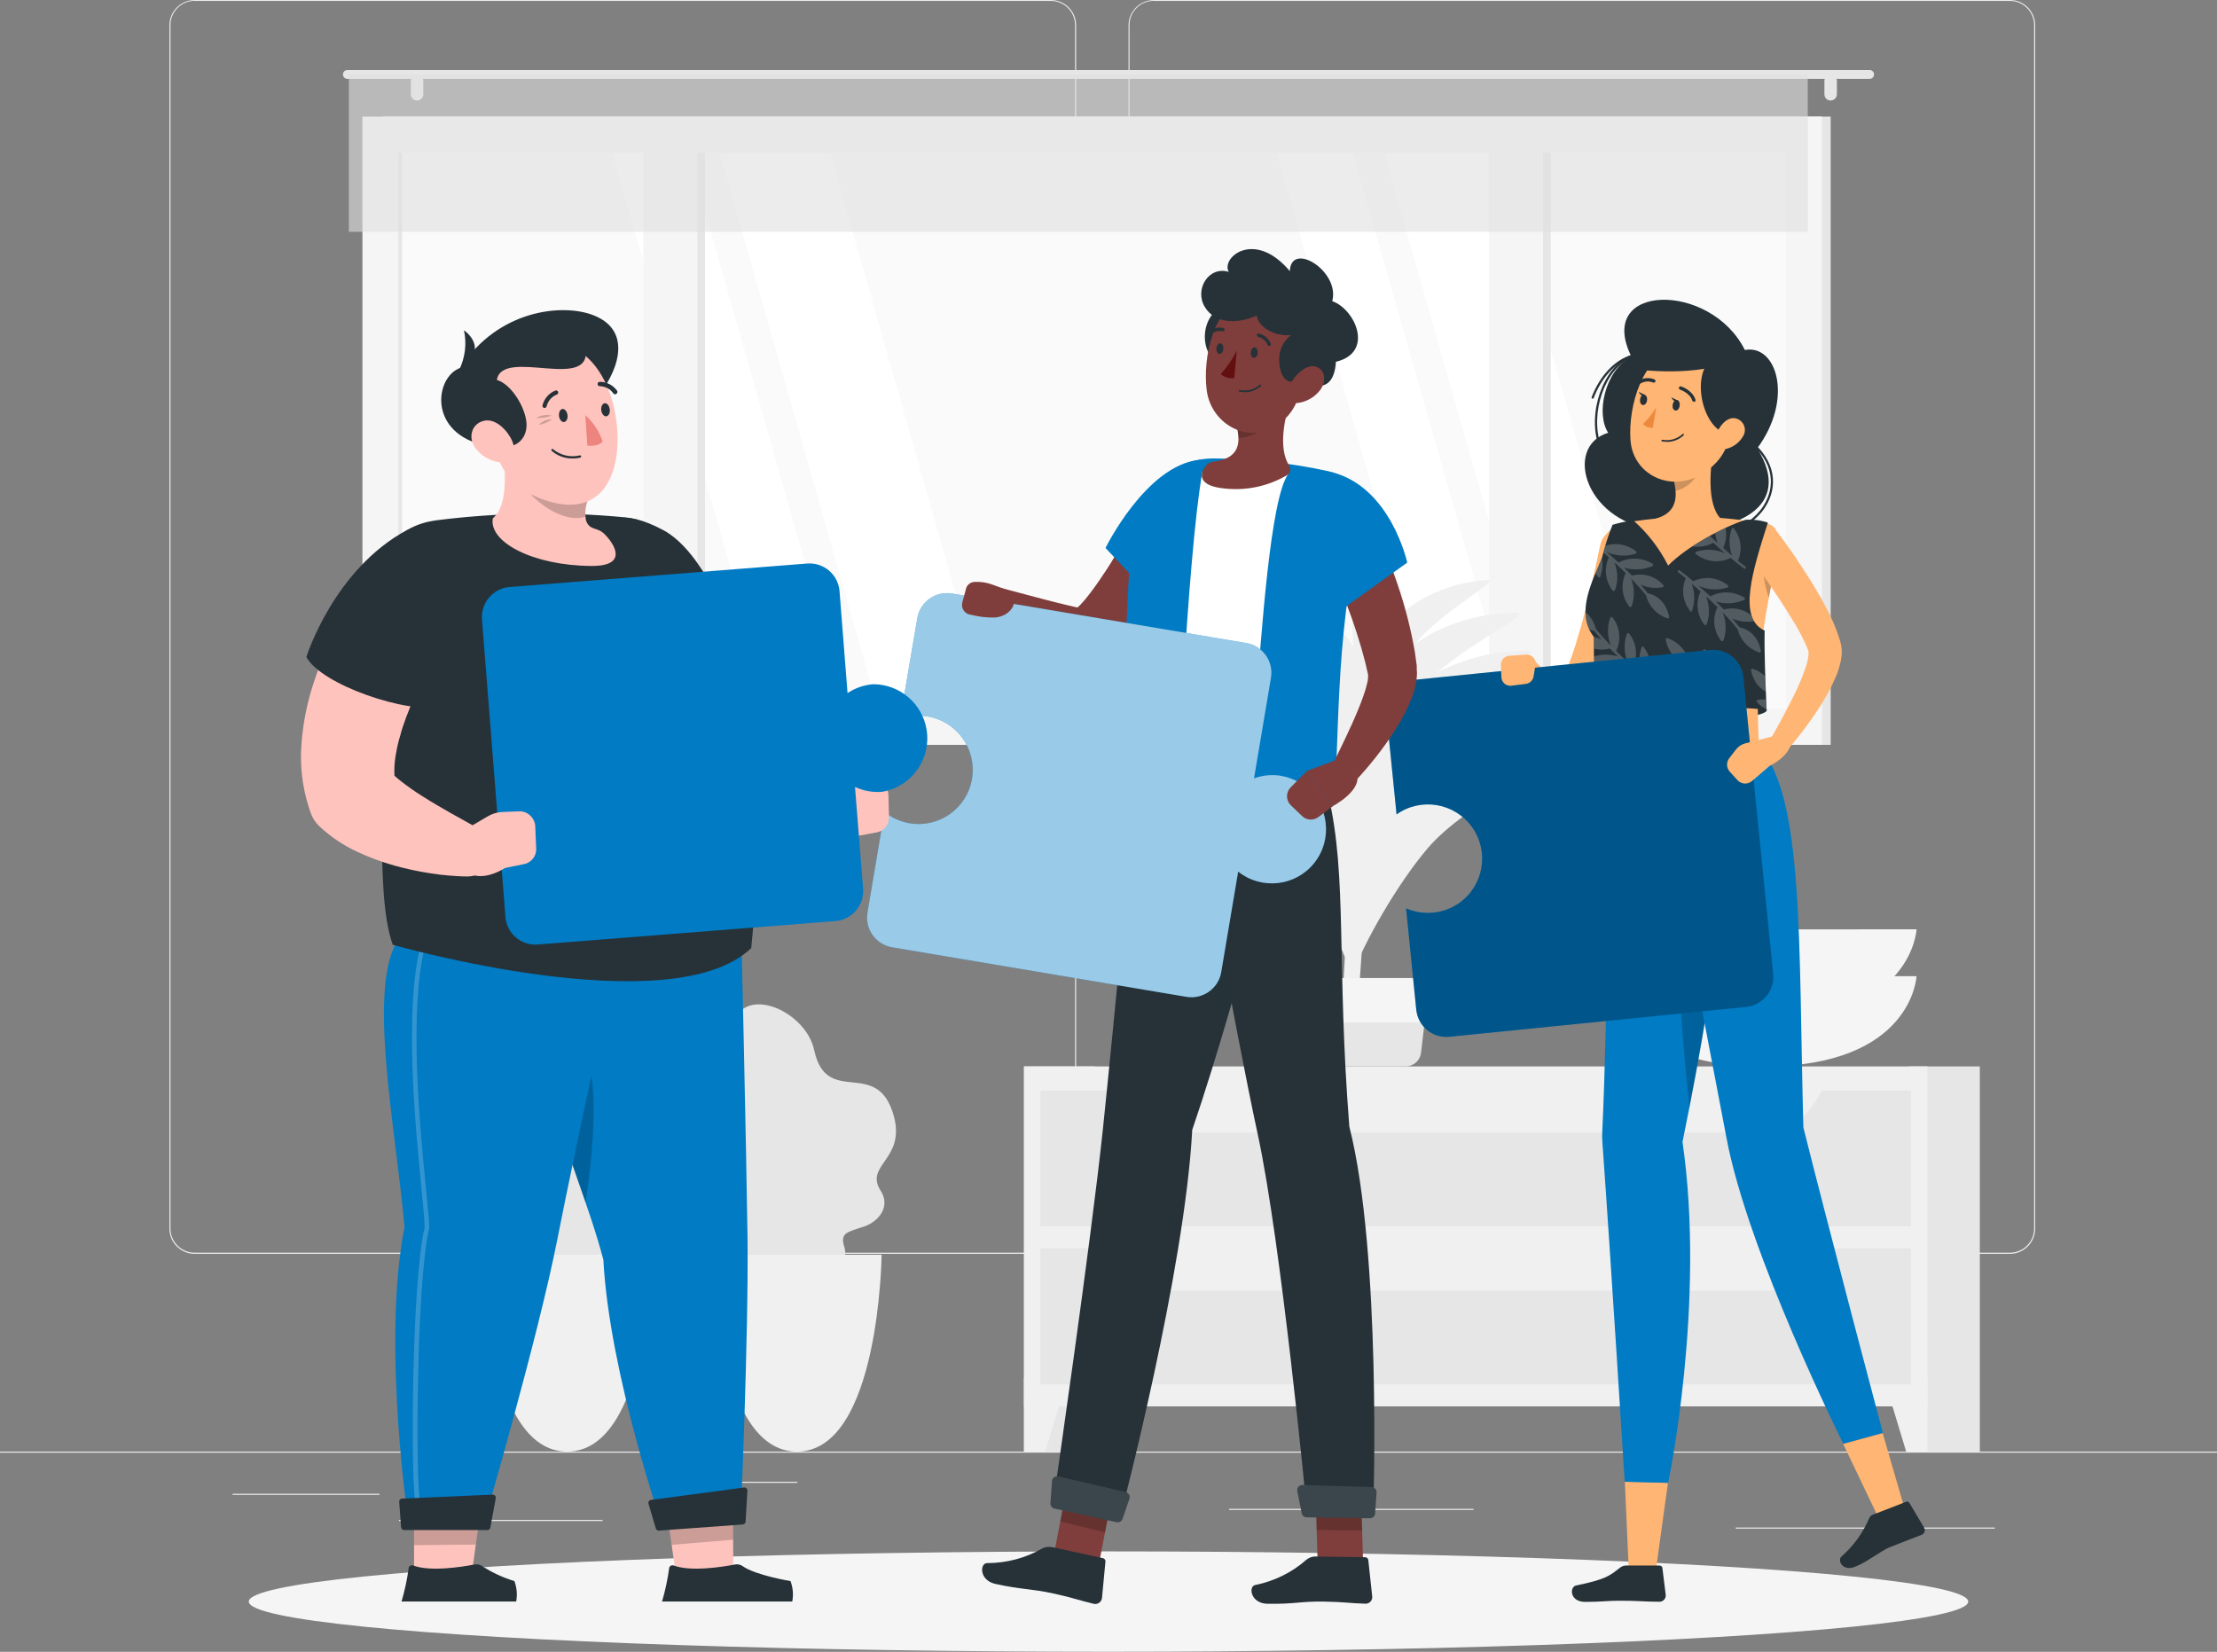 <?xml version="1.0" encoding="UTF-8"?>
<svg id="Capa_2" xmlns="http://www.w3.org/2000/svg" xmlns:xlink="http://www.w3.org/1999/xlink" viewBox="0 0 282.3 210.35">
  <rect x="0" y="0" width="282.3" height="210.35" fill="#808080" stroke="none"/>
  <defs>
    <style>
      .cls-1, .cls-2, .cls-3, .cls-4, .cls-5, .cls-6, .cls-7 {
        isolation: isolate;
      }

      .cls-1, .cls-8 {
        fill: #263238;
      }

      .cls-1, .cls-4, .cls-6, .cls-9 {
        opacity: .2;
      }

      .cls-2 {
        opacity: .3;
      }

      .cls-10 {
        fill: #630f0f;
      }

      .cls-3 {
        opacity: .1;
      }

      .cls-3, .cls-11, .cls-4, .cls-5 {
        fill: #fff;
      }

      .cls-12 {
        fill: #f0f0f0;
      }

      .cls-5, .cls-7 {
        opacity: .6;
      }

      .cls-13 {
        fill: none;
      }

      .cls-7 {
        fill: #e0e0e0;
      }

      .cls-14 {
        fill: #7f3e3b;
      }

      .cls-15 {
        fill: #ffb573;
      }

      .cls-16 {
        fill: #ebebeb;
      }

      .cls-17 {
        fill: #007bc4;
      }

      .cls-18 {
        fill: #f5f5f5;
      }

      .cls-19 {
        fill: #ed847e;
      }

      .cls-20 {
        fill: #ed893e;
      }

      .cls-21 {
        fill: #fafafa;
      }

      .cls-22 {
        clip-path: url(#clippath);
      }

      .cls-23 {
        fill: #ffc3bd;
      }

      .cls-24 {
        fill: #e6e6e6;
      }
    </style>
    <clipPath id="clippath">
      <path class="cls-13" d="M203.99,71.01c.35-1.42.8-2.82,1.34-4.18.87-.26,1.75-.45,2.65-.56,1.83,1.62,3.33,3.57,4.43,5.75,2.42-2.45,7.06-4.93,9.88-5.83.95-.06,1.91.06,2.82.36-1.93,6.08-3.89,12.18-.41,13.75-.06,2.89.1,6.46.25,10.08-3.29-.36-16.34-.99-21.65.18-.27-3.67-.37-6.78-.35-9.46-2.47-3.14,0-7.42,1.03-10.08Z"/>
    </clipPath>
  </defs>
  <g id="Layer_1">
    <g>
      <g id="freepik--background-complete--inject-11">
        <rect class="cls-16" y="184.85" width="282.3" height=".14"/>
        <rect class="cls-16" x="29.62" y="190.22" width="18.7" height=".14"/>
        <rect class="cls-16" x="86.63" y="188.69" width="14.9" height=".14"/>
        <rect class="cls-16" x="50.8" y="193.55" width="25.93" height=".14"/>
        <rect class="cls-16" x="241.82" y="194.52" width="12.2" height=".14"/>
        <rect class="cls-16" x="221.02" y="194.52" width="18.05" height=".14"/>
        <rect class="cls-16" x="156.51" y="192.14" width="31.12" height=".14"/>
        <path class="cls-16" d="M133.81,159.67H24.79c-1.78,0-3.22-1.45-3.22-3.22V3.2c.02-1.77,1.45-3.19,3.22-3.2h109.02c1.78,0,3.22,1.44,3.22,3.22h0v153.22c0,1.78-1.44,3.22-3.22,3.22ZM24.79.11c-1.7,0-3.08,1.38-3.08,3.08v153.25c0,1.7,1.38,3.08,3.08,3.08h109.02c1.7,0,3.08-1.38,3.08-3.08V3.2c0-1.7-1.38-3.08-3.08-3.08H24.79Z"/>
        <path class="cls-16" d="M255.94,159.67h-109.02c-1.78,0-3.22-1.44-3.22-3.22V3.2c.02-1.77,1.46-3.19,3.22-3.2h109.02c1.77,0,3.2,1.43,3.21,3.2v153.25c0,1.78-1.44,3.22-3.21,3.22ZM146.91.11c-1.7,0-3.08,1.38-3.08,3.08v153.25c0,1.7,1.38,3.08,3.08,3.08h109.02c1.7,0,3.08-1.38,3.08-3.08V3.2c0-1.7-1.38-3.08-3.08-3.08h-109.02Z"/>
        <rect class="cls-24" x="48.69" y="14.85" width="184.42" height="80"/>
        <rect class="cls-18" x="46.15" y="14.85" width="185.85" height="80"/>
        <rect class="cls-21" x="50.71" y="19.46" width="176.73" height="70.77"/>
        <polygon class="cls-11" points="125.85 90.23 105.7 19.47 91.63 19.47 111.79 90.23 125.85 90.23"/>
        <polygon class="cls-11" points="107.8 90.23 87.65 19.47 77.96 19.47 98.12 90.23 107.8 90.23"/>
        <polygon class="cls-11" points="210.47 90.23 190.32 19.47 176.25 19.47 196.41 90.23 210.47 90.23"/>
        <polygon class="cls-11" points="192.42 90.23 172.26 19.47 162.58 19.47 182.73 90.23 192.42 90.23"/>
        <rect class="cls-24" x="84.33" y="19.46" width="5.44" height="70.77"/>
        <rect class="cls-24" x="192.02" y="19.47" width="5.44" height="70.77"/>
        <rect class="cls-18" x="81.92" y="16.03" width="6.88" height="77.13"/>
        <rect class="cls-18" x="189.61" y="16.03" width="6.88" height="77.13"/>
        <rect class="cls-24" x="50.71" y="19.47" width=".49" height="70.77"/>
        <path class="cls-24" d="M44.23,8.92h193.84c.31,0,.56.25.56.56h0c0,.31-.25.56-.56.56H44.23c-.31,0-.56-.25-.56-.56h0c0-.31.25-.56.56-.56Z"/>
        <path class="cls-24" d="M233.1,12.8h0c.44,0,.79-.35.8-.79v-1.69c0-.44-.36-.8-.8-.8h0c-.44,0-.79.36-.79.8v1.69c0,.44.35.79.79.79Z"/>
        <path class="cls-24" d="M53.1,12.8h0c.44,0,.79-.35.8-.79v-1.69c0-.44-.36-.8-.8-.8h0c-.44,0-.79.36-.79.8v1.69c0,.44.35.79.79.79h0Z"/>
        <rect class="cls-7" x="44.42" y="9.51" width="185.77" height="20.01"/>
        <path class="cls-24" d="M109.96,156.22c2-.68,3.46-2.61,2.18-4.59-2.11-3.27,3.16-3.95,1.69-9.45-2.08-7.73-8.56-1.03-10.16-8.47-1.17-5.4-10.24-8.94-10.6-1.83-.39,7.79-4.29,2.7-5.16,11.36-.6,5.98,7.9,6.85,5.38,8.73-1.86,1.37-2.96,3.75-.37,5.38,3.53,2.22.2,3.95,2.6,5.5s2.79-.92,6.52.28c3.33,1.07,6.15-2.22,5.49-4.28-.64-1.9.41-1.95,2.42-2.64Z"/>
        <path class="cls-12" d="M90.7,159.78s.27,25.07,10.78,25.07,10.78-25.07,10.78-25.07h-21.56Z"/>
        <path class="cls-24" d="M80.7,156.22c2-.68,3.46-2.61,2.18-4.59-2.11-3.27,3.17-3.95,1.69-9.45-2.09-7.73-8.56-1.03-10.16-8.47-1.17-5.4-10.24-8.94-10.6-1.83-.39,7.79-4.29,2.7-5.16,11.36-.6,5.98,7.9,6.85,5.38,8.73-1.86,1.37-2.96,3.75-.36,5.38,3.53,2.22.2,3.95,2.6,5.5s2.79-.92,6.52.28c3.34,1.07,6.16-2.22,5.49-4.28-.64-1.9.41-1.95,2.42-2.64Z"/>
        <path class="cls-12" d="M61.44,159.78s.28,25.07,10.78,25.07,10.78-25.07,10.78-25.07h-21.56Z"/>
        <path class="cls-12" d="M172.57,132.05c1.51-16.75,2.57-43.94,1.75-53.04-.03-.31-.18-.6-.42-.79h0c-.46-.36-1.12-.28-1.47.18-.17.22-.25.49-.22.76.15,4.52.31,15.77-.56,35.2-.45,9.67-1.09,16.29-.65,17.69h1.58Z"/>
        <path class="cls-12" d="M177.23,97.36c3.62-4.52,11.02-7.77,18.56-7.75,2.96,0-9.01,5.28-13.98,11.1-3.86,4.52-8.22,12.13-9.7,16.35.95-8.88,1.5-15.15,5.12-19.69Z"/>
        <path class="cls-12" d="M169.66,97.31c-3.58-4.99-11.86-8.83-20.81-9.26-3.52-.17,9.86,6.09,14.84,12.51,3.88,4.99,7.85,13.25,8.94,17.78.27-9.37.6-16.03-2.98-21.03Z"/>
        <path class="cls-12" d="M177.23,104.65c3.62-4.52,11.02-7.77,18.56-7.75,2.96,0-9.01,5.28-13.98,11.1-3.86,4.52-8.22,12.13-9.7,16.37.95-8.91,1.5-15.18,5.12-19.72Z"/>
        <path class="cls-12" d="M169.66,105.01c-3.58-4.99-11.86-8.83-20.81-9.26-3.52-.17,9.86,6.09,14.84,12.51,3.88,4.99,7.85,13.25,8.94,17.78.27-9.41.6-16.04-2.98-21.03Z"/>
        <path class="cls-12" d="M176.58,80.21c2.37-3.39,7.45-6.01,12.75-6.36,2.08-.14-6.13,4.16-9.4,8.47-2.55,3.39-5.32,8.93-6.21,11.98.34-6.27.49-10.73,2.86-14.08Z"/>
        <path class="cls-12" d="M171.86,81.63c-2.52-3.52-8.36-6.21-14.68-6.53-2.48-.12,6.94,4.3,10.46,8.82,2.73,3.51,5.53,9.34,6.3,12.53.2-6.62.45-11.3-2.08-14.82Z"/>
        <path class="cls-12" d="M177.4,84.59c3.07-3.84,9.33-6.58,15.71-6.57,2.51,0-7.62,4.47-11.86,9.4-3.27,3.83-6.96,10.27-8.22,13.84.86-7.54,1.3-12.84,4.36-16.68Z"/>
        <path class="cls-12" d="M171.17,86.63c-3.04-4.2-10.04-7.48-17.6-7.84-2.98-.15,8.34,5.16,12.57,10.59,3.24,4.22,6.63,11.22,7.55,15.07.2-7.97.51-13.59-2.52-17.82Z"/>
        <path class="cls-12" d="M177.6,89.92c3.31-4.14,10.07-7.1,16.94-7.08,2.7,0-8.22,4.82-12.77,10.16-3.53,4.13-7.51,11.08-8.86,14.93.89-8.14,1.38-13.87,4.69-18.02Z"/>
        <path class="cls-12" d="M170.69,92.19c-3.39-4.69-11.15-8.3-19.56-8.71-3.3-.16,9.26,5.72,13.96,11.76,3.65,4.69,7.38,12.46,8.41,16.72.24-8.84.56-15.07-2.81-19.77Z"/>
        <path class="cls-24" d="M162.38,129.22l.56,4.7c.06,1.06.94,1.88,1.99,1.88h14.04c1.06,0,1.93-.82,1.99-1.88l.56-4.7c.06-1.1-.78-2.04-1.88-2.1-.04,0-.08,0-.12,0h-15.16c-1.1,0-1.99.89-2,1.99,0,.04,0,.08,0,.12Z"/>
        <path class="cls-18" d="M161.55,130.21h20.82c.3,0,.56-.23.6-.53l.5-4.48c.03-.33-.21-.63-.54-.66-.02,0-.04,0-.06,0h-21.81c-.33,0-.6.27-.6.61,0,.02,0,.04,0,.06l.5,4.48c.04.3.29.53.6.53Z"/>
        <rect class="cls-24" x="130.39" y="135.8" width="9.04" height="49.05"/>
        <polygon class="cls-12" points="133.1 184.85 130.39 184.85 130.39 175.46 135.94 175.46 133.1 184.85"/>
        <rect class="cls-24" x="243.06" y="135.8" width="9.04" height="49.05"/>
        <rect class="cls-12" x="130.39" y="135.8" width="115.05" height="43.29"/>
        <polygon class="cls-12" points="242.72 184.85 245.43 184.85 245.43 175.46 239.88 175.46 242.72 184.85"/>
        <rect class="cls-24" x="132.49" y="138.85" width="110.84" height="17.32"/>
        <path class="cls-12" d="M148.73,144.23h76.54c2.64,0,5.17-2.14,7-5.91h-90.53c1.82,3.77,4.35,5.91,6.99,5.91Z"/>
        <rect class="cls-24" x="132.49" y="158.97" width="110.84" height="17.32"/>
        <path class="cls-12" d="M148.73,164.35h76.54c2.64,0,5.17-2.13,7-5.91h-90.53c1.82,3.77,4.35,5.91,6.99,5.91Z"/>
        <path class="cls-18" d="M244.04,124.31s-.5,11.5-19.46,11.5-19.45-11.5-19.45-11.5h38.91Z"/>
        <path class="cls-18" d="M244.04,118.34s-.5,11.52-19.46,11.52-19.45-11.5-19.45-11.5l38.91-.02Z"/>
      </g>
      <g id="freepik--Shadow--inject-11">
        <ellipse id="freepik--path--inject-11" class="cls-18" cx="141.15" cy="203.95" rx="109.47" ry="6.39"/>
      </g>
      <g id="freepik--character-3--inject-11">
        <path class="cls-8" d="M207.71,45.38c-3.39,1.85-4.52,7.34-2.93,9.73-5.87,1.76-2.82,11.86,6.78,12.42s16.9-2.94,12.19-10.43c4.66-6.28,2.52-13.3-1.57-12.53-4.39-8.79-19.08-8.53-14.46.81Z"/>
        <path class="cls-8" d="M217.93,68.2c-1.48,0-2.93-.41-4.2-1.17-.08-.03-.12-.11-.09-.19.03-.08.11-.12.19-.09.02,0,.03.02.05.03,3.38,2.02,7.73,1.27,10.24-1.77,1.54-1.91,2.26-4.97-.43-7.83-.05-.06-.05-.15,0-.2.06-.05.15-.05.2,0,2.79,2.99,2.06,6.21.45,8.2-1.58,1.9-3.93,3.01-6.4,3.01Z"/>
        <path class="cls-8" d="M203.72,56.98c-.06,0-.11-.04-.13-.1-1.5-4.3.51-10.08,4.06-11.66.07-.03.15,0,.19.07.03.07,0,.15-.07.19h0c-3.43,1.52-5.37,7.13-3.91,11.29.03.07-.01.15-.09.18,0,0,0,0,0,0l-.05.02Z"/>
        <path class="cls-8" d="M202.8,50.76h-.05c-.07-.03-.11-.11-.08-.18,1.02-2.69,2.94-4.74,5-5.35.07-.02.15.02.18.1.02.07-.02.15-.1.18-1.98.56-3.83,2.57-4.82,5.18-.02.05-.07.08-.13.08Z"/>
        <polygon class="cls-15" points="210.71 200.94 207.44 200.95 206.9 188.69 212.39 188.83 210.71 200.94"/>
        <path class="cls-17" d="M205.03,95.17s-.29,34.02-1,48.83c-.03.44-.03.88,0,1.32,1.07,14.84,2.85,43.37,2.85,43.37l5.53.14s4.82-22.78,1.83-43.42c4.79-23.34,7.37-44.17,3.03-50.25h-12.24Z"/>
        <path class="cls-6" d="M214.29,108.68c-1.69,5.68-.05,23.94.83,32.36,1.19-6.09,2.21-11.94,2.96-17.34l-3.79-15.02Z"/>
        <path class="cls-8" d="M207.08,199.36h4.24c.19,0,.34.13.36.32l.43,3.47c0,.45-.34.81-.79.82,0,0-.01,0-.02,0-1.87,0-2.76-.14-5.12-.13-1.45,0-2.33.15-4.33.15s-2-1.92-1.16-2.09c3.78-.78,4.26-1.22,5.58-2.26.23-.18.51-.28.81-.28Z"/>
        <path class="cls-15" d="M208.47,70.14c-.21,1.17-.45,2.26-.7,3.39s-.51,2.26-.81,3.39c-.59,2.26-1.21,4.47-2.02,6.71-.41,1.16-.88,2.29-1.42,3.39-.3.61-.64,1.2-1.03,1.76-.11.15-.21.3-.36.47-.14.18-.3.35-.47.5-.43.41-.95.71-1.52.89-.6.18-1.23.21-1.84.07-.48-.11-.94-.3-1.36-.56-.63-.41-1.19-.91-1.66-1.5-.8-1-1.44-2.11-1.89-3.31-.24-.61.06-1.3.67-1.54.44-.17.94-.07,1.27.27l.07.07c.7.74,1.46,1.43,2.26,2.06.31.24.66.43,1.03.56.14.03.23.03.24,0s-.08-.06-.16-.05-.13.03-.11,0c.03-.05.06-.1.09-.14.06-.07.11-.14.15-.22.24-.39.44-.79.62-1.21.41-.97.77-1.95,1.08-2.96.64-2.07,1.23-4.22,1.74-6.38s1.01-4.37,1.46-6.53h0c.3-1.27,1.57-2.06,2.84-1.77,1.21.28,1.99,1.45,1.8,2.67l.02-.02Z"/>
        <path class="cls-8" d="M203.34,90.56c0,1.39,21.65,1.66,21.65-.18l-11.06-2.82-10.59,3"/>
        <path class="cls-15" d="M207.31,66.5c5.71-.95,11.54-.9,17.23.17,1.35.21,2.27,1.48,2.06,2.83,0,.05-.02.1-.03.15-3.06,13.7-2.89,18.31-2.59,25.53h-18.94c-.95-12.04-1.45-18.91-1.58-22.81-.1-2.98.92-5.43,3.85-5.87Z"/>
        <path class="cls-6" d="M224.48,70.48c-.12,1.91.13,3.83.75,5.65.24-1.3.53-2.7.85-4.23l-1.59-1.41Z"/>
        <path class="cls-15" d="M218.32,56.49c-.56,2.74-1.08,7.77.84,9.6,0,0-.75,2.78-5.84,2.78-5.61,0-2.68-2.78-2.68-2.78,3.06-.73,2.98-3,2.45-5.13l5.23-4.47Z"/>
        <path class="cls-6" d="M216.19,58.32l-3.1,2.66c.13.5.22,1,.27,1.51,1.17-.17,2.77-1.45,2.9-2.68.07-.5.05-1.01-.06-1.5Z"/>
        <path class="cls-15" d="M221.28,51.74c-1.05,4.47-1.39,6.38-4.07,8.31-4.02,2.9-9.28.64-9.6-4.05-.28-4.22,1.47-10.82,6.21-11.86,3.37-.76,6.72,1.36,7.49,4.73.21.95.2,1.93-.03,2.87Z"/>
        <path class="cls-8" d="M219.58,45.02c-4.73.53-3.29,9.34.27,10.2,4.17-2.04,6.74-9.78-.27-10.2Z"/>
        <polygon class="cls-15" points="242.74 192.87 239.47 193.86 234.7 183.87 239.73 182.5 242.74 192.87"/>
        <path class="cls-8" d="M238.52,192.87l4.2-1.63c.15-.06.32,0,.41.14l1.88,3.17c.17.3.07.69-.24.86-.03.02-.06.03-.09.04-1.47.56-2.18.85-4.03,1.57-1.13.44-2.9,1.91-4.47,2.51s-2.26-.83-1.69-1.33c1.53-1.34,2.73-3,3.52-4.87.1-.22.28-.39.51-.47Z"/>
        <path class="cls-17" d="M210.23,95.17s6.96,35.61,9.6,49.68c2.73,14.68,14.88,38.99,14.88,38.99l5.04-1.38s-6.9-26.01-10.12-38.89c-.63-23.34.11-42.34-5.65-48.43l-13.75.02Z"/>
        <path class="cls-8" d="M213.87,51.71c-.06.37-.3.63-.56.56s-.38-.37-.32-.74.31-.63.56-.59.39.4.32.77Z"/>
        <path class="cls-8" d="M209.72,51.01c-.06.37-.31.63-.56.56s-.38-.37-.32-.74.31-.63.56-.56.38.37.32.74Z"/>
        <path class="cls-8" d="M209.5,50.31l-.84-.41s.34.77.84.41Z"/>
        <path class="cls-20" d="M210.89,51.89c-.47.78-1.04,1.49-1.69,2.12.33.33.79.5,1.26.47l.43-2.59Z"/>
        <path class="cls-8" d="M212.21,56.26c-.19,0-.38-.02-.56-.05-.06,0-.1-.06-.09-.12,0,0,0,0,0,0,.01-.06.07-.1.12-.09.92.18,1.88-.1,2.57-.73.04-.04.11-.05.15,0,0,0,0,0,0,0,.04.04.04.11,0,.15-.59.56-1.38.87-2.2.85Z"/>
        <path class="cls-15" d="M221.93,55.59c-.45.76-1.18,1.32-2.04,1.55-1.13.29-1.69-.73-1.34-1.8.3-.95,1.26-2.26,2.39-2.08.82.15,1.37.94,1.22,1.76-.04.2-.11.39-.23.57Z"/>
        <path class="cls-8" d="M215.68,51.15c-.09,0-.18-.06-.2-.15-.3-.97-1.54-1.38-1.55-1.38-.11-.03-.18-.15-.14-.27,0,0,0,0,0,0,.03-.11.15-.18.27-.14,0,0,0,0,0,0,.06,0,1.46.49,1.83,1.69.04.12-.03.24-.14.28,0,0,0,0,0,0l-.07-.02Z"/>
        <path class="cls-8" d="M208.8,48.87c-.08,0-.15-.04-.19-.11-.06-.11-.02-.24.08-.3.6-.36,1.35-.42,1.99-.14.11.06.15.19.1.29-.06.11-.19.15-.29.1h0c-.52-.21-1.1-.17-1.58.12-.03.02-.07.03-.11.03Z"/>
        <path class="cls-15" d="M226.09,67.45c1.61,2.11,3.07,4.23,4.46,6.48.69,1.13,1.37,2.26,1.99,3.46.67,1.25,1.23,2.55,1.67,3.9.06.18.11.39.16.56l.04.16.05.24c.02.15.04.3.05.45.03.49-.01.98-.11,1.46-.16.76-.4,1.51-.72,2.22-.56,1.26-1.21,2.47-1.96,3.62-1.43,2.22-3.04,4.32-4.8,6.27-.43.48-1.17.53-1.66.09-.42-.37-.51-.98-.23-1.47v-.03c1.25-2.17,2.48-4.41,3.55-6.62.52-1.07.98-2.17,1.36-3.29.16-.48.28-.97.34-1.47.02-.15.02-.3,0-.45v-.03h0v-.07c-.04-.11-.07-.21-.12-.33-.44-1.06-.96-2.08-1.55-3.07-.62-1.04-1.28-2.09-1.96-3.13-1.38-2.07-2.82-4.14-4.29-6.15h0c-.75-1.07-.48-2.55.59-3.29,1.03-.72,2.43-.51,3.21.47h-.05Z"/>
        <path class="cls-8" d="M213.66,51.01l-.84-.41s.33.77.84.41Z"/>
        <path class="cls-8" d="M203.99,71.01c.35-1.42.8-2.82,1.34-4.18.87-.26,1.75-.45,2.65-.56,1.83,1.62,3.33,3.57,4.43,5.75,2.42-2.45,7.06-4.93,9.88-5.83.95-.06,1.91.06,2.82.36-1.93,6.08-3.89,12.18-.41,13.75-.06,2.89.1,6.46.25,10.08-3.29-.36-16.35-.99-21.65.18-.27-3.67-.37-6.78-.35-9.46-2.47-3.14,0-7.42,1.03-10.08Z"/>
        <g class="cls-22">
          <g class="cls-9">
            <path class="cls-11" d="M209.18,82.31c-.06,0-.11.05-.14.1-.4,1.12-.39,2.35.03,3.47-.39-.33-.77-.65-1.13-.98.65-1.39.46-3.02-.49-4.22-.04-.05-.09-.07-.15-.07-.06,0-.11.04-.14.1-.41,1.15-.39,2.42.07,3.56-.51-.46-.99-.93-1.44-1.37h0c.68-1.39.5-3.06-.46-4.27-.04-.05-.09-.07-.15-.07-.06,0-.11.04-.14.1-.41,1.16-.38,2.42.07,3.56-.77-.81-1.42-1.54-1.9-2.15-.35-1.39-1.39-2.5-2.75-2.94-.1-.02-.19.05-.2.14,0,.02,0,.04,0,.06.51,2.5,2.35,2.94,2.72,3,.27.33.56.7.93,1.1-.88-.4-1.87-.51-2.82-.34-.06.01-.1.06-.12.12-.02.06,0,.12.03.16.99,1.13,2.53,1.6,3.99,1.21.32.33.65.66,1.01,1-1.2-.34-2.47-.27-3.62.21-.08.04-.11.15-.07.23.02.03.04.05.07.07,1.31.82,2.96.87,4.32.15.47.45.98.89,1.5,1.34-1.16-.52-2.47-.6-3.68-.21-.06.02-.1.07-.11.14,0,.06.02.12.06.16,1.21.98,2.87,1.2,4.3.56l.05-.03s.03-.04.03-.07l.64.52h0s.05.05.08.06c.34.27.68.54,1.03.8.06.05.16.05.22,0h0c.05-.08.04-.18-.04-.24,0,0,0,0,0,0-.32-.24-.64-.49-.95-.74.6-1.37.39-2.96-.53-4.13-.03-.05-.09-.08-.15-.08Z"/>
            <path class="cls-11" d="M203.62,73.57c.06,0,.11-.05.14-.1.4-1.12.39-2.35-.03-3.47.39.33.77.65,1.13.98-.65,1.39-.46,3.02.49,4.22.04.05.09.07.15.07.06,0,.11-.04.14-.1.41-1.15.39-2.42-.07-3.56.51.46.99.93,1.44,1.37h0c-.68,1.39-.5,3.06.46,4.27.04.05.09.07.15.07.06,0,.11-.04.14-.1.41-1.16.38-2.42-.07-3.56.77.81,1.42,1.54,1.9,2.15.35,1.39,1.39,2.5,2.75,2.94.1.02.19-.05.2-.14,0-.02,0-.04,0-.06-.51-2.5-2.35-2.94-2.72-3-.27-.33-.56-.7-.93-1.1.88.4,1.87.51,2.82.33.06-.01.11-.05.12-.11.02-.06,0-.12-.03-.16-.99-1.13-2.53-1.6-3.99-1.21-.32-.33-.65-.66-1.01-1,1.2.34,2.47.27,3.62-.21.08-.04.11-.15.07-.23-.02-.03-.04-.05-.07-.07-1.31-.82-2.96-.87-4.32-.15-.47-.45-.98-.89-1.5-1.34,1.16.52,2.47.6,3.68.21.06-.02.1-.08.11-.14,0-.06-.02-.12-.06-.16-1.21-.98-2.87-1.2-4.3-.56l-.05.03s-.03.04-.03.07l-.64-.52h0s-.05-.05-.08-.06c-.34-.27-.68-.54-1.03-.8-.06-.05-.16-.05-.22,0h0c-.05.08-.04.18.03.24.33.24.65.49.96.74-.6,1.37-.39,2.96.53,4.13.03.05.09.08.15.08Z"/>
            <path class="cls-11" d="M221.02,86.43c-.06,0-.11.04-.14.1-.4,1.12-.38,2.35.03,3.47-.39-.32-.77-.65-1.13-.98.65-1.38.46-3.02-.49-4.22-.06-.07-.16-.09-.24-.03-.02.02-.04.04-.05.06-.41,1.16-.38,2.42.07,3.56-.51-.47-.99-.93-1.44-1.37h0c.68-1.39.51-3.05-.46-4.27-.03-.05-.09-.08-.15-.07-.06,0-.11.04-.14.1-.41,1.16-.38,2.42.07,3.56-.77-.8-1.42-1.54-1.9-2.15-.35-1.39-1.39-2.49-2.75-2.94-.06-.01-.11,0-.15.05-.04.04-.06.1-.05.16.51,2.5,2.35,2.93,2.72,2.99.27.33.56.71.93,1.1-.88-.4-1.87-.52-2.82-.34-.06.02-.1.06-.12.12-.02.05,0,.12.03.16.98,1.14,2.53,1.61,3.99,1.21.32.33.65.67,1.01,1.01-1.2-.35-2.47-.27-3.62.21-.05.03-.09.09-.09.15,0,.06.03.12.08.15,1.31.82,2.96.88,4.32.16.47.44.98.89,1.5,1.34-1.16-.52-2.47-.6-3.68-.21-.06.02-.1.07-.11.14,0,.06.02.12.07.15,1.21.98,2.87,1.2,4.3.56l.04-.03s.03-.04.04-.06l.64.52h0s.04.05.07.06c.34.27.68.54,1.03.8.06.05.16.05.22,0h0c.06-.07.04-.18-.03-.24-.33-.24-.64-.49-.96-.74.6-1.37.4-2.96-.53-4.13-.03-.05-.09-.09-.15-.09Z"/>
            <path class="cls-11" d="M231.88,90.34c-.06,0-.11.04-.14.1-.4,1.12-.39,2.35.03,3.47-.39-.33-.77-.65-1.13-.98.65-1.39.47-3.02-.48-4.22-.04-.05-.1-.07-.16-.07-.06,0-.11.05-.14.1-.41,1.15-.38,2.42.07,3.56-.51-.46-.99-.93-1.43-1.37h0c.68-1.39.5-3.06-.46-4.27-.04-.05-.09-.07-.15-.07-.06,0-.11.04-.14.1-.41,1.16-.39,2.42.07,3.56-.77-.81-1.42-1.54-1.9-2.15-.35-1.39-1.39-2.5-2.75-2.94-.09-.02-.18.04-.2.13,0,.02,0,.05,0,.07.51,2.5,2.35,2.94,2.72,3,.26.33.56.7.93,1.1-.89-.4-1.87-.51-2.82-.34-.06.02-.1.06-.12.12-.02.06,0,.12.04.16.99,1.13,2.53,1.6,3.98,1.21.32.33.65.66,1.01,1-1.19-.34-2.47-.27-3.61.21-.06.03-.09.08-.09.15,0,.06.03.12.08.15,1.31.81,2.96.87,4.33.15.47.44.97.89,1.49,1.34-1.16-.52-2.47-.6-3.68-.21-.06.02-.1.07-.1.14,0,.06.02.12.06.16,1.21.98,2.87,1.2,4.3.56.01,0,.03,0,.04,0,.02-.02.04-.04.04-.07l.64.52h0s.04.04.07.06c.34.27.68.54,1.03.8.06.05.16.05.22,0h0c.06-.07.05-.17-.02-.23,0,0,0,0,0,0l-.96-.74c.6-1.37.4-2.96-.53-4.13-.02-.06-.08-.11-.15-.11Z"/>
            <path class="cls-11" d="M207.05,90.97c-.06,0-.11.04-.14.1-.4,1.12-.39,2.35.03,3.47-.39-.32-.77-.65-1.13-.98.65-1.39.47-3.02-.48-4.22-.06-.08-.17-.09-.25-.03-.02.02-.04.04-.05.06-.41,1.16-.38,2.42.07,3.56-.51-.47-.99-.93-1.43-1.37h0c.68-1.39.5-3.06-.46-4.27-.04-.05-.09-.07-.15-.06-.06,0-.11.04-.14.1-.41,1.16-.39,2.42.07,3.56-.67-.68-1.3-1.4-1.9-2.15-.35-1.39-1.39-2.49-2.75-2.94-.06-.01-.12,0-.16.05-.04.04-.05.1-.05.15.51,2.5,2.35,2.94,2.72,3,.26.33.56.7.93,1.13-.88-.4-1.87-.52-2.82-.34-.06.01-.1.06-.12.11-.02.06,0,.12.04.16.98,1.14,2.53,1.61,3.98,1.21.32.33.65.67,1.01,1.01-1.19-.35-2.47-.27-3.61.21-.05.03-.09.08-.09.14,0,.06.03.12.08.15,1.31.82,2.96.88,4.33.16.47.44.97.89,1.49,1.33-1.16-.52-2.47-.6-3.68-.21-.06.02-.09.07-.1.13,0,.06.02.12.06.16,1.21.98,2.87,1.2,4.3.56.01,0,.03,0,.04,0,.02-.02.03-.04.04-.06l.64.52h0s.04.04.07.06c.34.27.68.54,1.03.8.06.05.16.05.22,0h0c.06-.07.05-.17-.02-.23,0,0,0,0,0,0l-.96-.74c.6-1.37.4-2.96-.53-4.14,0-.08-.07-.14-.15-.15Z"/>
            <path class="cls-11" d="M220.66,67.19c-.06,0-.11.05-.14.1-.4,1.12-.38,2.35.03,3.47-.39-.33-.77-.65-1.13-.98.65-1.39.46-3.02-.49-4.22-.04-.05-.09-.07-.15-.07-.06,0-.11.04-.14.1-.41,1.15-.38,2.42.07,3.56-.51-.46-.99-.93-1.44-1.37h0c.68-1.39.5-3.06-.46-4.27-.04-.05-.09-.07-.15-.07-.06,0-.11.04-.14.1-.41,1.16-.38,2.42.07,3.56-.77-.81-1.42-1.54-1.9-2.15-.35-1.39-1.39-2.5-2.75-2.94-.1-.02-.19.05-.2.14,0,.02,0,.04,0,.06.51,2.5,2.35,2.94,2.72,3,.27.33.56.7.93,1.1-.88-.4-1.87-.52-2.82-.34-.06.02-.1.06-.12.12-.02.06,0,.12.03.16.99,1.13,2.53,1.6,3.99,1.21.32.33.65.66,1.01,1-1.2-.34-2.47-.27-3.62.21-.05.03-.09.09-.09.15,0,.06.03.12.08.15,1.31.82,2.96.87,4.32.15.47.45.98.89,1.5,1.34-1.16-.52-2.47-.6-3.68-.21-.06.02-.1.07-.11.14,0,.06.02.12.07.16,1.21.98,2.87,1.2,4.29.56l.05-.03s.03-.04.03-.07l.64.52h0s.05.04.08.06c.34.27.68.54,1.03.8.06.05.16.05.22,0h0c.06-.07.04-.18-.03-.24-.33-.24-.64-.49-.96-.74.6-1.37.4-2.96-.53-4.13-.03-.05-.09-.08-.15-.08Z"/>
            <path class="cls-11" d="M215.3,77.91c.06,0,.11-.04.14-.1.4-1.12.39-2.35-.03-3.47.39.32.77.65,1.13.98-.65,1.39-.47,3.02.48,4.22.06.08.17.09.25.03.02-.02.04-.04.05-.06.41-1.16.38-2.42-.07-3.56.51.47.99.92,1.44,1.37h0c-.68,1.39-.5,3.06.46,4.27.06.08.17.09.25.03.02-.02.04-.04.05-.06.41-1.16.38-2.42-.08-3.56.67.68,1.3,1.4,1.9,2.15.35,1.39,1.39,2.5,2.76,2.94.06.01.11,0,.15-.05.04-.04.06-.1.05-.16-.5-2.5-2.35-2.93-2.72-2.99-.26-.33-.56-.7-.93-1.13.88.4,1.87.52,2.82.34.06-.01.1-.06.12-.11.02-.06,0-.12-.04-.16-.98-1.14-2.53-1.61-3.98-1.21-.32-.33-.65-.67-1.01-1.01,1.19.35,2.47.27,3.61-.21.06-.03.09-.08.09-.15,0-.06-.03-.12-.08-.15-1.31-.82-2.96-.88-4.33-.16-.47-.44-.97-.89-1.49-1.33,1.16.52,2.47.59,3.68.21.06-.02.09-.07.1-.13.01-.06-.01-.12-.06-.16-1.21-.98-2.87-1.2-4.3-.56-.01,0-.03,0-.04,0-.02.02-.03.04-.04.06l-.64-.52h0s-.04-.05-.07-.06c-.34-.27-.68-.56-1.03-.8-.06-.05-.16-.05-.22,0h0c-.06.07-.04.18.03.24l.96.74c-.6,1.37-.4,2.96.53,4.14.01.07.07.13.14.15Z"/>
          </g>
        </g>
        <path class="cls-17" d="M217.78,82.77l-37.83,3.82c-2.1.21-3.63,2.09-3.42,4.19l1.3,12.93c3.11-2.21,7.42-1.47,9.63,1.64,2.2,3.11,1.47,7.42-1.64,9.63-1.98,1.4-4.55,1.66-6.78.69l1.3,12.93c.22,2.1,2.09,3.63,4.19,3.43l37.83-3.81c2.1-.22,3.63-2.09,3.43-4.19l-3.81-37.83c-.22-2.1-2.09-3.63-4.19-3.42Z"/>
        <path class="cls-2" d="M217.78,82.77l-37.83,3.82c-2.1.21-3.63,2.09-3.42,4.19l1.3,12.93c3.11-2.21,7.42-1.47,9.63,1.64,2.2,3.11,1.47,7.42-1.64,9.63-1.98,1.4-4.55,1.66-6.78.69l1.3,12.93c.22,2.1,2.09,3.63,4.19,3.43l37.83-3.81c2.1-.22,3.63-2.09,3.43-4.19l-3.81-37.83c-.22-2.1-2.09-3.63-4.19-3.42Z"/>
        <path class="cls-15" d="M228.1,94.37l-1.75-.76-4.11,1.05c-.47.12-.89.4-1.19.78l-.87,1.13c-.38.51-.35,1.22.07,1.69l.98,1.08c.49.54,1.32.59,1.87.11l2.23-1.91s2.69-1.26,2.76-3.18Z"/>
        <path class="cls-15" d="M192.46,87.32l1.82-.23c.5-.06.91-.44.99-.94l.25-1.45c.12-.61-.28-1.2-.89-1.32-.11-.02-.21-.03-.32-.02l-2.12.15c-.62.03-1.1.56-1.07,1.19l.06,1.52c.01.62.53,1.12,1.15,1.11.05,0,.09,0,.14-.01Z"/>
        <path class="cls-8" d="M220.76,45.83c-4.48,2.26-12.36,1.22-12.36,1.22,0,0,4.39-7.18,12.36-1.22Z"/>
      </g>
      <g id="freepik--character-2--inject-11">
        <polygon class="cls-14" points="141.87 189.08 139.62 200.8 133.92 199.43 136.17 187.7 141.87 189.08"/>
        <path class="cls-8" d="M134.1,197.04l6.34,1.38c.2.04.34.23.32.43l-.44,4.66c-.06.46-.48.79-.94.74-.03,0-.05,0-.08-.01-1.99-.47-2.59-.76-5.11-1.31-2.94-.65-3.99-.47-7.44-1.23-2.09-.46-1.99-2.65-1.06-2.65,2.48,0,4.91-.64,7.05-1.88.42-.21.9-.25,1.36-.12Z"/>
        <polygon class="cls-6" points="141.88 189.08 140.71 195.12 135.01 193.75 136.17 187.7 141.88 189.08"/>
        <path class="cls-8" d="M151.8,143.92c6.69-19.68,11.99-42.91,11.99-42.91l-19.08-1.21s-2.82,30.14-4.28,44.04c-1.52,14.44-6.26,47.05-6.26,47.05l8.61,1.74s8.07-30.7,9.03-48.71Z"/>
        <path class="cls-1" d="M154.98,111.96l4.63,5.72c-1.18,4.42-2.56,9.39-4.07,14.46-.87-6.69-1.06-13.46-.56-20.19Z"/>
        <path class="cls-8" d="M134.28,192.11l7.9,1.73c.33.07.65-.11.76-.43l.87-2.55c.12-.34-.06-.71-.4-.83-.02,0-.05-.01-.07-.02l-8.58-2c-.35-.08-.7.13-.79.49,0,.03-.01.05-.01.08l-.2,2.82c-.04.33.18.64.51.71Z"/>
        <path class="cls-3" d="M134.28,192.11l7.9,1.73c.33.07.65-.11.76-.43l.87-2.55c.12-.34-.06-.71-.4-.83-.02,0-.05-.01-.07-.02l-8.58-2c-.35-.08-.7.13-.79.49,0,.03-.01.05-.01.08l-.2,2.82c-.04.33.18.64.51.71Z"/>
        <polygon class="cls-14" points="173.26 188.67 173.62 200.77 167.83 200.69 167.48 188.59 173.26 188.67"/>
        <path class="cls-8" d="M167.68,198.21l6.15.09c.21,0,.38.16.4.36l.5,4.65c.04.47-.31.87-.78.91-.03,0-.05,0-.08,0-2.04-.06-2.69-.23-5.27-.27-3.01-.05-3.66.33-7.2.28-2.14-.03-2.48-2.2-1.57-2.39,2.43-.49,4.69-1.6,6.54-3.24.37-.29.83-.43,1.3-.39Z"/>
        <polygon class="cls-6" points="173.27 188.68 173.45 194.91 167.66 194.83 167.48 188.59 173.27 188.68"/>
        <path class="cls-8" d="M171.82,143.51c-1.64-20.7-.25-31.87-2.66-42.15l-17.37-1.08s5.39,30.43,8.37,44.2c2.98,13.76,6.18,47.2,6.18,47.2l8.54.11s1.04-32.12-3.05-48.27Z"/>
        <path class="cls-8" d="M166.36,193.22l8.08.12c.35,0,.64-.26.66-.61l.18-2.66c.03-.36-.24-.67-.6-.7-.01,0-.02,0-.04,0l-8.79-.27c-.36-.01-.66.27-.67.63,0,.05,0,.1.01.15l.56,2.82c.06.29.31.5.6.53Z"/>
        <path class="cls-3" d="M166.36,193.22l8.08.12c.35,0,.64-.26.66-.61l.18-2.66c.03-.36-.24-.67-.6-.7-.01,0-.02,0-.04,0l-8.79-.27c-.36-.01-.66.27-.67.63,0,.05,0,.1.01.15l.56,2.82c.06.29.31.5.6.53Z"/>
        <path class="cls-14" d="M151.24,68.43c-.67,1.44-1.36,2.72-2.12,4.03s-1.55,2.59-2.43,3.84c-.89,1.29-1.86,2.53-2.91,3.7-1.16,1.35-2.53,2.5-4.05,3.43l-.2.11c-.68.4-1.5.49-2.26.25-1.1-.36-2.17-.76-3.21-1.19s-2.06-.9-3.06-1.4-1.98-1.02-2.94-1.59-1.9-1.13-2.82-1.81c-.79-.56-.97-1.65-.41-2.43.41-.59,1.15-.86,1.84-.68h.06c1.01.24,2.06.54,3.07.8l3.05.81c1.01.28,2.03.51,3.03.76s2,.44,2.98.64l-2.43.37c.85-.7,1.6-1.5,2.26-2.38.77-.99,1.52-2.09,2.26-3.22s1.41-2.31,2.08-3.51,1.34-2.43,1.94-3.57l.03-.06c.99-1.65,3.13-2.18,4.77-1.19,1.46.88,2.07,2.69,1.44,4.27l.03.02Z"/>
        <path class="cls-17" d="M152.63,58.57c-6.74.77-11.86,11.21-11.86,11.21l6.96,7.4s3.1-3.69,6.43-8.36c3.64-5.09,3.81-10.85-1.53-10.25Z"/>
        <path class="cls-11" d="M151.8,60.13c2.59-.92,14.2.56,14.2.56-2.26,2.91-4.14,27.04-4.35,40.9-2.47.34-11.93-.31-14.11-.82.28-5.44,2.55-30.97,4.27-40.65Z"/>
        <path class="cls-17" d="M144.3,67.45c.63-5.19,5.05-9.09,10.28-9.07,4.85.04,9.68.57,14.43,1.59,3.05.65,5,3.64,4.35,6.69-.01.05-.02.1-.04.16-3.57,14.99-2.63,29.21-3.59,35.83-3.4,1.25-7.01,1.83-10.64,1.69,0,0,.08-5.71.88-15.35.63-7.66,1.77-25.68,4.1-28.67,0,0-8.38-1.13-10.97-.22-1.93,10.87-3.34,43.79-3.34,43.8-4.1-.29-6.03-2.57-5.97-3.25-.83-13.32-.41-25.4.49-33.2Z"/>
        <path class="cls-14" d="M164.39,50.77c-.78,2.26-1.69,6.26-.24,8.51.27.39.18.93-.21,1.2-.05.03-.1.06-.15.08-2.33,1.35-5.03,1.93-7.71,1.66-3.64-.29-3.39-1.94-2.45-3,.22-.25.53-.4.86-.43,3.44-.41,3.47-2.48,2.98-4.52l6.92-3.51Z"/>
        <path class="cls-6" d="M161.57,52.21l-4.09,2.08c.13.48.2.98.22,1.47,1.49,0,3.6-1,3.84-2.15.12-.46.13-.95.03-1.41Z"/>
        <ellipse class="cls-8" cx="156.18" cy="42.72" rx="3.7" ry="2.76" transform="translate(101.82 195.24) rotate(-85.68)"/>
        <path class="cls-14" d="M166.61,44.6c-.76,4.45-.98,7.1-3.45,9.17-3.72,3.11-8.94.48-9.51-4.11-.51-4.13.81-10.73,5.31-12.06s8.4,2.54,7.64,7Z"/>
        <path class="cls-8" d="M165.64,48.37c-.06,0-.12-.07-.19-.04-2.02,1.13-2.68-1.3-2.55-2.91.08-1.09.63-2.09,1.5-2.76-2.19.25-4.31-1.16-4.35-2.48-2.42,1.07-5.34,1.13-6.66-1.13s.56-5.21,3.07-4.43c-1.02-1.82,3.28-5.45,7.78-.09.14-3.89,6.43,0,5.4,3.82,2.91,1,5.41,6.54.47,7.72-.33,5.13-4.47,2.29-4.47,2.29Z"/>
        <path class="cls-14" d="M168.02,49.77c-.68.84-1.66,1.39-2.73,1.54-1.36.15-1.65-1.23-.96-2.48.63-1.13,2.08-2.56,3.29-2.12s1.28,1.99.4,3.07Z"/>
        <path class="cls-8" d="M160.15,44.94c-.03.37-.25.65-.5.63s-.41-.34-.38-.71.25-.64.5-.62.41.34.38.71Z"/>
        <path class="cls-8" d="M155.77,44.45c-.03.37-.25.64-.5.62s-.41-.34-.38-.71.25-.65.5-.63.43.34.38.71Z"/>
        <path class="cls-10" d="M157.48,44.66c-.54,1.08-1.23,2.09-2.04,2.98.47.41,1.11.6,1.73.5l.31-3.48Z"/>
        <path class="cls-8" d="M158.31,49.94c.83.06,1.64-.23,2.26-.78.04-.04.04-.11,0-.16-.04-.04-.11-.04-.16,0-.7.62-1.65.86-2.56.66-.05-.01-.11.02-.12.08,0,0,0,0,0,0-.01.06.03.12.08.13.18.03.34.05.5.06Z"/>
        <path class="cls-8" d="M161.59,44.04s.07,0,.11,0c.11-.05.16-.17.11-.28,0,0,0,0,0,0-.27-.65-.83-1.13-1.51-1.29-.12-.02-.23.06-.25.18-.02.12.06.23.18.25h0c.54.14.98.52,1.19,1.04.04.06.11.11.18.11Z"/>
        <path class="cls-8" d="M153.94,42.65c.07.02.15,0,.2-.05.41-.37.97-.52,1.51-.41.11.03.23-.03.27-.15.03-.12-.03-.24-.15-.27-.68-.16-1.4.03-1.91.5-.08.08-.08.22,0,.3,0,0,0,0,0,0,.02.03.05.05.08.07Z"/>
        <path class="cls-14" d="M174.67,66.51c.37.72.67,1.34.96,2.01s.56,1.32.86,1.99c.56,1.33,1.06,2.69,1.52,4.06.94,2.78,1.66,5.62,2.16,8.51l.15,1.13.08.56v.38c0,.18.03.36.03.56-.02,1.03-.23,2.05-.6,3-.56,1.46-1.28,2.86-2.13,4.17-.78,1.23-1.62,2.41-2.52,3.55-.89,1.13-1.83,2.22-2.82,3.26-.66.7-1.76.73-2.46.07-.56-.52-.7-1.35-.36-2.03v-.05c1.17-2.43,2.41-4.9,3.39-7.29.25-.6.48-1.2.68-1.78.2-.54.36-1.1.49-1.66.09-.35.12-.71.1-1.07h0s0,.03,0,0l-.03-.11-.11-.47-.21-.93c-.65-2.53-1.45-5.02-2.39-7.45-.45-1.24-.97-2.47-1.46-3.7-.25-.61-.51-1.22-.78-1.82l-.79-1.76-.05-.1c-.83-1.73-.09-3.8,1.64-4.63,1.73-.83,3.8-.09,4.63,1.64l.05-.03Z"/>
        <path class="cls-17" d="M169.59,60.13c7.52,1.9,9.6,11.51,9.6,11.51l-9.34,6.7s-2.31-2.42-3.01-8.11c-.32-2.72,1.23-10.17,2.76-10.09Z"/>
        <path class="cls-14" d="M170.75,96.55l-4.35,1.63,3.33,4.46s3.75-1.95,3.04-4.11l-2.03-1.98Z"/>
        <path class="cls-17" d="M163.17,98.8c-1.17-.2-2.37-.09-3.49.32l2.16-12.82c.35-2.08-1.06-4.06-3.14-4.41l-37.49-6.31c-2.08-.34-4.05,1.06-4.4,3.13l-2.19,12.84c1.12-.41,2.32-.52,3.49-.32,3.76.63,6.29,4.19,5.66,7.95-.63,3.76-4.19,6.29-7.95,5.66-1.17-.2-2.27-.69-3.2-1.44l-2.16,12.82c-.35,2.08,1.06,4.06,3.14,4.41l37.49,6.31c2.08.34,4.05-1.06,4.41-3.13l2.16-12.82c2.98,2.37,7.32,1.88,9.69-1.1,2.37-2.98,1.88-7.32-1.1-9.69-.89-.71-1.95-1.19-3.07-1.39Z"/>
        <path class="cls-5" d="M163.17,98.8c-1.17-.2-2.37-.09-3.49.32l2.16-12.82c.35-2.08-1.06-4.06-3.14-4.41l-37.49-6.31c-2.08-.34-4.05,1.06-4.4,3.13l-2.19,12.84c1.12-.41,2.32-.52,3.49-.32,3.76.63,6.29,4.19,5.66,7.95-.63,3.76-4.19,6.29-7.95,5.66-1.17-.2-2.27-.69-3.2-1.44l-2.16,12.82c-.35,2.08,1.06,4.06,3.14,4.41l37.49,6.31c2.08.34,4.05-1.06,4.41-3.13l2.16-12.82c2.98,2.37,7.32,1.88,9.69-1.1,2.37-2.98,1.88-7.32-1.1-9.69-.89-.71-1.95-1.19-3.07-1.39Z"/>
        <path class="cls-14" d="M164.37,102.55l1.43,1.37c.57.55,1.45.6,2.08.12l1.86-1.39-3.33-4.46-2.06,2.07c-.63.63-.63,1.64,0,2.27.01.01.02.02.03.03Z"/>
        <path class="cls-14" d="M122.52,76.78l.52-1.93c.18-.46.63-.76,1.13-.75h0c.74-.03,1.47.08,2.16.33l2.94,1.08-.14,1.2c-.12,1.03-1.26,1.89-2.56,1.93-.87.01-1.74-.08-2.59-.28l-.32-.07c-.69-.05-1.21-.65-1.16-1.34,0-.06.01-.12.03-.19Z"/>
      </g>
      <g id="freepik--character-1--inject-11">
        <path class="cls-8" d="M76.27,50.21c1.88-2.18,4.71-7.86-.61-10.03-3.92-1.6-12.25-.78-17.03,6.66-3.27,1.13-4.23,8.4,3.31,9.93s14.33-6.57,14.33-6.57Z"/>
        <polygon class="cls-23" points="93.33 190.31 84.7 191.03 86.16 201.17 93.37 200.58 93.33 190.31"/>
        <polygon class="cls-6" points="93.33 190.32 84.69 191.04 85.52 196.72 93.36 196.07 93.33 190.32"/>
        <path class="cls-17" d="M76.84,160.46c-3.39-12.99-12.16-28.44-6.6-40.94l24.17-.07s.6,25.72.77,37.83c.17,12.66-.89,36.49-.89,36.49l-9.89.75s-6.78-19.5-7.57-34.06Z"/>
        <path class="cls-8" d="M83.91,194.91l10.68-.78c.19-.02.34-.17.35-.36l.23-3.95c.01-.21-.14-.38-.35-.4-.02,0-.05,0-.07,0l-11.86,1.58c-.2.02-.35.2-.33.4,0,.02,0,.05.01.07l.94,3.17c.05.17.21.28.39.27Z"/>
        <path class="cls-6" d="M70.15,131.82c-.09,3.07.03,6.14.37,9.19,1.18,4.08,2.69,8.17,4.04,12.13,1.77-11.22,1.78-24.31-4.42-21.32Z"/>
        <polygon class="cls-23" points="61.39 190.95 52.73 191.03 52.72 201.25 59.96 201.19 61.39 190.95"/>
        <path class="cls-8" d="M52.04,199.68c.03-.23.24-.38.47-.35.01,0,.03,0,.04,0,2.17.86,6.3.2,7.85-.1.35-.07.71,0,1,.21,1.27.82,2.66,1.46,4.1,1.9.31.83.39,1.73.23,2.6h-14.6c.41-1.4.72-2.83.91-4.27Z"/>
        <path class="cls-8" d="M85.21,199.68c.03-.23.24-.38.47-.35.01,0,.03,0,.04,0,2.17.86,6.3.2,7.85-.1.35-.07.71,0,1,.21,1.66,1.17,6.09,1.9,6.09,1.9.31.83.39,1.73.22,2.6h-16.58c.41-1.4.72-2.83.91-4.27Z"/>
        <polygon class="cls-6" points="61.39 190.95 52.73 191.03 52.72 196.76 60.59 196.69 61.39 190.95"/>
        <path class="cls-17" d="M51.51,156.26c-1.17-13.12-4.86-30.78-.68-36.81h28.29s-5.76,26.15-8.13,38.26c-2.46,12.58-9.52,36.75-9.52,36.75l-9.37.03s-3.55-23.25-.59-38.22Z"/>
        <path class="cls-4" d="M53.21,191.8c-.12,0-.23-.08-.27-.2-.67-2.26-.56-28.2,1.13-35.3,0-.94-.2-2.78-.42-5.11-.77-7.9-2.21-22.58-.07-30.91.04-.16.2-.25.35-.21s.25.2.21.35c-2.12,8.24-.69,22.86.08,30.72.23,2.37.42,4.24.43,5.19,0,.02,0,.05,0,.07-1.63,6.72-1.78,32.86-1.13,35.04.04.15-.04.3-.19.35-.04.02-.08.02-.12.01Z"/>
        <path class="cls-8" d="M51.46,194.84h10.61c.18,0,.33-.12.36-.29l.7-3.77c.04-.21-.1-.41-.32-.45-.03,0-.05,0-.08,0l-11.55.51c-.2,0-.35.17-.35.37,0,0,0,.02,0,.02l.24,3.25c.02.2.19.36.39.36Z"/>
        <path class="cls-23" d="M88.73,73.77c.56,2.26,1.08,4.52,1.59,6.78s.98,4.52,1.42,6.78l.68,3.39.63,3.39c.43,2.26.82,4.55,1.21,6.83l-.92-2.06c.12.42.39.79.75,1.04.72.49,1.54.82,2.39.99,1.14.26,2.31.42,3.48.46.63.03,1.27.06,1.92.05h1.89l.8.06c1.72.11,3.02,1.59,2.91,3.31-.07,1.07-.68,2.03-1.62,2.54-.45.25-.77.43-1.16.63s-.74.37-1.13.56c-.76.33-1.53.64-2.33.9-.81.27-1.64.49-2.48.67-.88.18-1.77.3-2.67.37-.97.07-1.94.05-2.91-.05-1.07-.09-2.13-.31-3.15-.67-1.14-.38-2.23-.92-3.22-1.59-1.05-.73-1.99-1.61-2.78-2.61-.34-.42-.59-.91-.75-1.43l-.18-.63c-.62-2.22-1.26-4.44-1.85-6.68l-.9-3.34-.85-3.35c-.56-2.26-1.13-4.48-1.64-6.73s-1.03-4.52-1.47-6.78h0c-.68-3.43,1.55-6.75,4.98-7.43,3.29-.65,6.52,1.39,7.35,4.64v-.02Z"/>
        <path class="cls-23" d="M103.37,101.95l.12,3.65c1.47,3.54,5.7.85,5.7.85l2.55-.47c.92-.23,1.53-1.09,1.46-2.04l-.07-2.55c.04-1.1-.81-2.02-1.9-2.08l-2.26.05c-.66.01-1.31.19-1.88.51l-3.72,2.09Z"/>
        <path class="cls-8" d="M84.41,67.48c5.19,2.73,8.59,12.38,8.59,12.38-1.1,4.52-5.51,12.75-9.6,12.7,0,0-6-7.74-6.65-13.34-.79-6.77-2.84-17.26,7.66-11.74Z"/>
        <path class="cls-8" d="M79.61,65.88c-8.02-.76-16.09-.63-24.08.38-4.62.65-7.9,3.52-7.34,12.99,1.13,19.2-.62,34.16,1.82,41.06,0,0,35.52,10.16,45.65.42,2.46-23.1-5.83-42.27-9.6-50.25-1.2-2.55-3.65-4.3-6.45-4.6Z"/>
        <path class="cls-23" d="M76.94,67.98c-.92-.9-1.89-.38-2.33-1.74-.2-1.07-.02-2.17.51-3.12l-10.96-5.92c.21,4.03.38,7.22-1.41,8.82-.52,3,5.08,6,12.54,6.05,4.75.03,2.98-2.79,1.65-4.09Z"/>
        <path class="cls-6" d="M74.95,63.45l-8.65-2.16c2.18,3.44,6.12,5.32,8.24,4.49-.06-.8.08-1.6.41-2.33Z"/>
        <path class="cls-23" d="M71.37,43.73c-5.72-1.27-10.67,3.48-9.56,8.67,1.11,5.18,1.98,8.68,5.57,10.44,7.13,3.51,10.6.12,11.18-5.29.53-4.88-1.38-12.54-7.19-13.82Z"/>
        <path class="cls-6" d="M70.25,52.93c-.67-.17-1.38-.06-1.98.29.67.04,1.35-.06,1.98-.29Z"/>
        <path class="cls-6" d="M70.29,53.41c-.64-.03-1.26.23-1.69.7.61-.11,1.19-.35,1.69-.7Z"/>
        <path class="cls-8" d="M62.53,56.78c3.2.72,4.52-.89,4.52-2.68,0-1.91-1.8-5.13-3.78-5.72.71-4.23,12.38,1.69,11.26-4.17,0,0-.32-1-3.33-1.57s-11.07,1.25-10.51,7.28c.56,6.02,1.83,6.87,1.83,6.87Z"/>
        <path class="cls-8" d="M58.45,47.14c.78-1.57,1-3.37.63-5.08,0,0,3.51,2.32-.63,5.08Z"/>
        <path class="cls-8" d="M73.18,58.38c.24-.02.48-.05.71-.11.08-.02.12-.09.11-.17,0,0,0,0,0,0-.01-.07-.08-.12-.16-.11,0,0,0,0-.01,0-1.19.29-2.44,0-3.39-.78-.05-.06-.14-.06-.2,0,0,0,0,0,0,0-.05.06-.05.15,0,.2.81.7,1.87,1.05,2.94.96Z"/>
        <path class="cls-23" d="M60.5,57.02c.74,1,1.85,1.67,3.08,1.85,1.64.23,2.26-1.29,1.63-2.73-.56-1.29-2.1-2.96-3.66-2.54s-1.94,2.17-1.05,3.41Z"/>
        <path class="cls-8" d="M71.18,52.99c.07.46.36.8.66.75s.49-.46.42-.91-.36-.79-.65-.75-.47.43-.43.91Z"/>
        <path class="cls-8" d="M76.56,52.26c.07.46.36.8.66.75s.49-.45.42-.91-.36-.8-.65-.75-.49.45-.43.91Z"/>
        <path class="cls-19" d="M74.53,52.87l.26,3.87s1.27.22,1.96-.51c-.44-1.29-1.2-2.45-2.22-3.36Z"/>
        <path class="cls-8" d="M69.41,51.94c-.14.04-.29-.04-.33-.19-.01-.05-.01-.1,0-.15.22-.85.83-1.55,1.65-1.87.14-.04.29.03.34.18.04.14-.03.3-.18.34h0c-.65.26-1.13.82-1.29,1.5-.03.1-.1.17-.2.19Z"/>
        <path class="cls-8" d="M78.33,50.21c-.09,0-.18-.03-.23-.11-.39-.57-1.04-.91-1.73-.92-.16,0-.28-.13-.28-.28s.13-.28.28-.28c.87,0,1.69.42,2.2,1.13.09.12.06.29-.06.38,0,0,0,0,0,0-.04.05-.11.08-.18.08Z"/>
        <path class="cls-17" d="M111.23,87.13c-1.18.08-2.32.47-3.31,1.13l-1.02-12.99c-.17-2.1-2.01-3.67-4.12-3.51l-37.9,2.99c-2.1.18-3.67,2.01-3.51,4.12l2.99,37.9c.17,2.11,2.01,3.68,4.12,3.51l37.9-2.99c2.1-.17,3.68-2.01,3.52-4.12l-1.03-12.96c1.08.5,2.27.72,3.45.62,3.76-.63,6.29-4.19,5.66-7.95-.56-3.3-3.4-5.72-6.74-5.75Z"/>
        <path class="cls-23" d="M56.27,81.95l-.56,1.04-.65,1.16c-.42.79-.85,1.58-1.24,2.38-.78,1.56-1.48,3.16-2.1,4.8-.3.79-.56,1.58-.76,2.35-.23.74-.4,1.49-.53,2.26-.24,1.23-.28,2.49-.12,3.73l-1.3-2.26c.54.74,1.19,1.4,1.91,1.96.96.76,1.96,1.47,3.01,2.11,1.09.7,2.26,1.37,3.43,2.04l1.8,1c.56.34,1.24.68,1.78,1l.27.16c1.51.91,1.99,2.88,1.08,4.39-.59.97-1.64,1.55-2.77,1.54-.86,0-1.59-.06-2.38-.12s-1.54-.16-2.31-.28c-1.56-.23-3.1-.57-4.62-.99-1.61-.45-3.18-1.03-4.69-1.74-1.79-.82-3.43-1.93-4.86-3.27-.52-.49-.9-1.1-1.13-1.78l-.16-.49c-.88-2.68-1.21-5.51-.97-8.33.19-2.45.66-4.87,1.4-7.22.69-2.2,1.54-4.35,2.55-6.43.49-1.02.99-2.02,1.56-3,.28-.49.56-.98.86-1.47l.46-.73.24-.37.29-.43c1.92-2.91,5.84-3.71,8.75-1.79,2.8,1.85,3.66,5.56,1.97,8.46l-.22.32Z"/>
        <path class="cls-8" d="M51.86,67.48c-9.36,5-12.85,16.18-12.85,16.18,1.85,3.53,13.02,7.34,17.22,6.3,0,0,4.03-7.34,4.86-13.9.77-6.08-3.74-11.51-9.23-8.58Z"/>
        <path class="cls-23" d="M58.41,106.14l.19,3.65c1.55,3.51,5.71.74,5.71.74l2.55-.52c.91-.25,1.51-1.13,1.41-2.07l-.11-2.55c.03-1.1-.83-2.03-1.93-2.08l-2.26.09c-.66.03-1.3.22-1.87.56l-3.69,2.17Z"/>
      </g>
    </g>
  </g>
</svg>